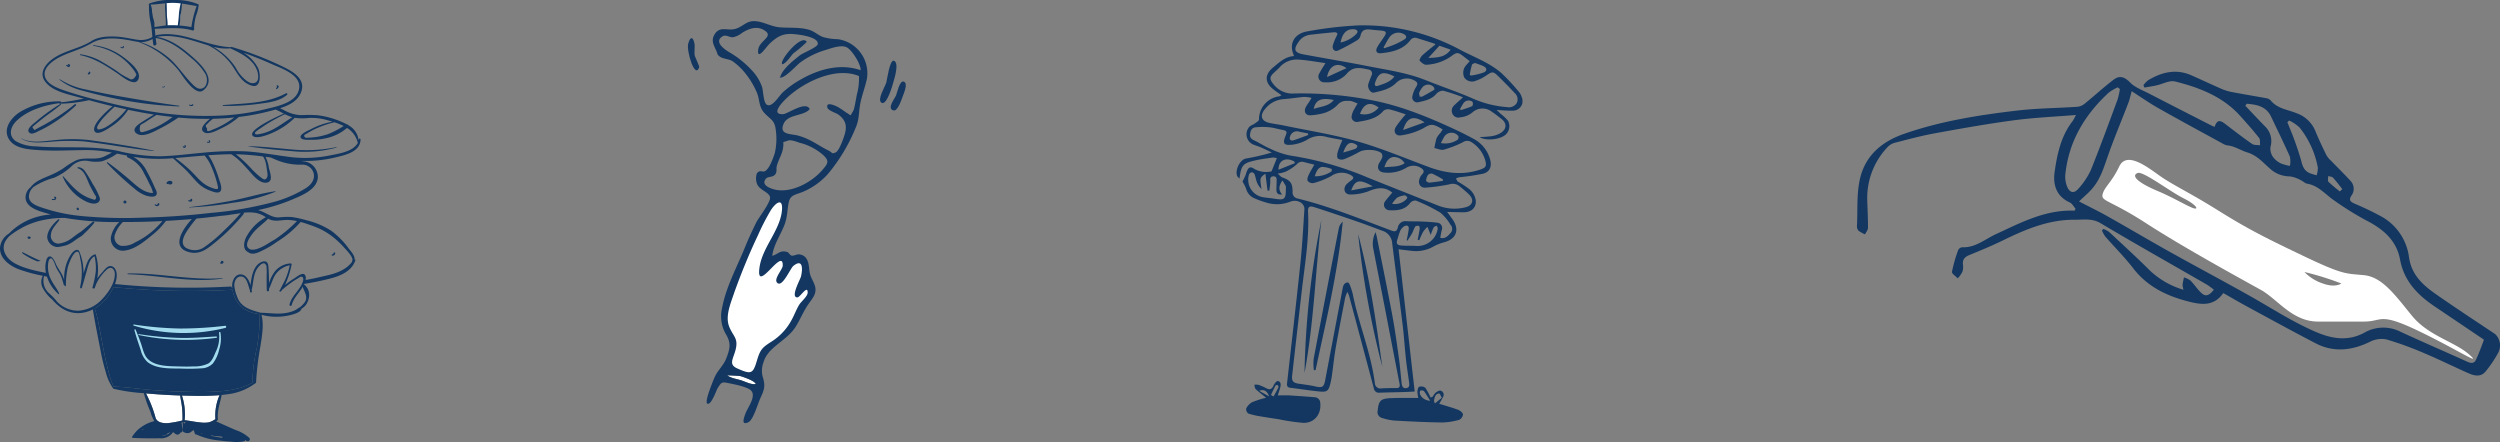 <svg viewBox="0 0 592.369 104.75" height="104.75" width="592.369" xmlns:xlink="http://www.w3.org/1999/xlink" xmlns="http://www.w3.org/2000/svg">
  <rect x="0" y="0" width="592.369" height="104.75" fill="#808080" stroke="none"/>
  <defs>
    <clipPath id="clip-path">
      <path fill="none" transform="translate(0 276.673)" d="M0-171.923H85.437v-104.75H0Z" data-name="Path 225" id="Path_225"></path>
    </clipPath>
    <clipPath id="clip-path-3">
      <path fill="none" transform="translate(0 125.916)" d="M0-31.719H67.741v-94.2H0Z" data-name="Path 268" id="Path_268"></path>
    </clipPath>
    <clipPath id="clip-path-4">
      <path fill="none" transform="translate(0 137.375)" d="M0-42.117H51.627v-95.258H0Z" data-name="Path 277" id="Path_277"></path>
    </clipPath>
    <clipPath id="clip-path-5">
      <path fill="none" d="M0,0H152.369V-71.982H0Z" data-name="Path 281" id="Path_281"></path>
    </clipPath>
  </defs>
  <g transform="translate(-699 -302)" data-name="Group 519" id="Group_519">
    <g transform="translate(-36)" data-name="Group 505" id="Group_505">
      <g transform="translate(735 578.673)" data-name="Group 481" id="Group_481">
        <g clip-path="url(#clip-path)" transform="translate(0 -276.673)" data-name="Group 444" id="Group_444">
          <g transform="translate(34.589 93.22)" data-name="Group 442" id="Group_442">
            <path fill="#fff" d="M0,0,1.527.12Q4.809.383,8.1.49c.111.95.34,1.888.437,2.843a24.757,24.757,0,0,1,.106,3.044.172.172,0,0,0-.027.041A27.2,27.2,0,0,1,5.2,7.042C4.1,7.1,2.616,6.93,2.258,5.727A27.7,27.7,0,0,0,0,0" data-name="Path 223" id="Path_223"></path>
          </g>
          <g transform="translate(43.116 93.643)" data-name="Group 443" id="Group_443">
            <path fill="#fff" transform="translate(20.939 14.99)" d="M-13.011-9.315a5.843,5.843,0,0,1-1.483.738,6.156,6.156,0,0,1-2.019.047c-1.271-.1-2.524-.409-3.791-.527a13.973,13.973,0,0,0-.635-5.851q1.273.04,2.546.058a62.27,62.27,0,0,0,6.363-.14,11.975,11.975,0,0,0-.981,5.675" data-name="Path 224" id="Path_224"></path>
          </g>
        </g>
        <g transform="translate(39.371 -276.396)" data-name="Group 445" id="Group_445">
          <path fill="#fff" transform="translate(0 0.554)" d="M0-.344.29,5.431l2.855.048L3.678-.554Z" data-name="Path 226" id="Path_226"></path>
        </g>
        <g clip-path="url(#clip-path)" transform="translate(0 -276.673)" data-name="Group 480" id="Group_480">
          <g transform="translate(22.444 67.913)" data-name="Group 446" id="Group_446">
            <path fill="#133760" transform="translate(101.365 38.835)" d="M-62.987-24.132a38.151,38.151,0,0,0-1,7.885.448.448,0,0,0,.05.194,22.438,22.438,0,0,1-2.893,1.185,23.862,23.862,0,0,1-3.959.748,60.489,60.489,0,0,1-7.958.222q-4.479-.083-8.948-.43c-3.028-.233-6.068-.728-9.1-.805a.241.241,0,0,0-.119.029c-.182-.566-.451-1.114-.633-1.678-.246-.764-.451-1.537-.648-2.314-.434-1.711-.808-3.436-1.145-5.168-.331-1.7-.639-3.4-.972-5.1a27.2,27.2,0,0,0-1.052-4.294A10.77,10.77,0,0,0-97.8-37.133a14.715,14.715,0,0,0,.965-1.7l-.019.125a178.107,178.107,0,0,0,28.147.61,6.733,6.733,0,0,0,2.392,4.3,7.935,7.935,0,0,0,3.906,1.455c.042.016.086.029.129.044a43.266,43.266,0,0,1-.7,8.165" data-name="Path 227" id="Path_227"></path>
          </g>
          <g transform="translate(30.209 64.79)" data-name="Group 447" id="Group_447">
            <path fill="#133760" transform="translate(59.359 2.92)" d="M-36.885-1.814c-7.465.6-14.9-1.258-22.384-1.1a.093.093,0,0,0,0,.187c7.527.219,14.844,2.1,22.4,1.034.07-.01.054-.131-.017-.125" data-name="Path 228" id="Path_228"></path>
          </g>
          <g transform="translate(78.582 59.809)" data-name="Group 448" id="Group_448">
            <path fill="#133760" transform="translate(0.388 2.012)" d="M-.241-1.25A.631.631,0,0,0,.468-1.8.209.209,0,0,0,.26-2.012.212.212,0,0,0,.052-1.8a.313.313,0,0,1-.293.249.153.153,0,0,0,0,.305" data-name="Path 229" id="Path_229"></path>
          </g>
          <g transform="translate(52.149 61.803)" data-name="Group 449" id="Group_449">
            <path fill="#133760" transform="translate(0.585 0.415)" d="M-.364-.258a.2.2,0,0,0,.021.205l-.1,0C-.61-.068-.637.182-.484.225A.735.735,0,0,0-.046.251.389.389,0,0,0,.23-.079C.243-.385-.219-.56-.364-.258" data-name="Path 230" id="Path_230"></path>
          </g>
          <g transform="translate(6.535 56.021)" data-name="Group 450" id="Group_450">
            <path fill="#133760" transform="translate(1.74 1.21)" d="M-1.081-.752a.254.254,0,0,0-.051-.393.265.265,0,0,0-.317.05A.107.107,0,0,0-1.6-1.2a.294.294,0,0,0-.047.461.406.406,0,0,0,.569-.015M-1.5-.991h0" data-name="Path 231" id="Path_231"></path>
          </g>
          <g transform="translate(14.854 39.614)" data-name="Group 451" id="Group_451">
            <path fill="#133760" transform="translate(18.747 10.413)" d="M-11.649-6.471a26.986,26.986,0,0,0-1.82-2.994,2.008,2.008,0,0,0-1.632-.948.14.14,0,0,0-.037.274C-13.5-9.647-13-7.464-12.313-6.083c.333.672.691,1.333,1.056,1.99.21.377.622.732.355,1.153-.254.4-.345.231-.836.088-3.078-.9-4.834-3.111-6.877-5.405-.048-.054-.157,0-.128.074a11.654,11.654,0,0,0,3.7,4.784c1.019.763,3.392,2.239,4.694,1.33A.979.979,0,0,0-10-3.25a15.68,15.68,0,0,0-1.654-3.22" data-name="Path 232" id="Path_232"></path>
          </g>
          <g transform="translate(12.286 46.571)" data-name="Group 452" id="Group_452">
            <path fill="#133760" transform="translate(1.84 0.002)" d="M-1.144,0c-.176-.016-.214.271-.042.308.08.017.049.131,0,.175-.129.124-.382.093-.542.083C-1.856.556-1.888.776-1.755.8c.292.048.708.092.884-.212A.373.373,0,0,0-1.144,0" data-name="Path 233" id="Path_233"></path>
          </g>
          <g transform="translate(18.14 49.202)" data-name="Group 453" id="Group_453">
            <path fill="#133760" transform="translate(0.241 0.109)" d="M-.15-.068a.185.185,0,0,0-.065.25l.008.011a.079.079,0,0,0,0,.033.28.28,0,0,0,.13.21A.354.354,0,0,0,.182.479.177.177,0,0,0,.307.354.364.364,0,0,0,.227.011.291.291,0,0,0-.15-.068M-.041.35h0l0,0m0,0h0l0,0h0l0,0s0,0-.006,0M0,.165H0c.009,0,0-.009,0,0H0" data-name="Path 234" id="Path_234"></path>
          </g>
          <g transform="translate(29.241 47.513)" data-name="Group 454" id="Group_454">
            <path fill="#133760" transform="translate(0.92 0.004)" d="M-.571,0A.267.267,0,0,0-.827.14.13.13,0,0,0-.841.233.112.112,0,0,0-.9.3c-.116.327.395.511.6.3A.344.344,0,0,0-.316.112.431.431,0,0,0-.571,0M-.606.39H-.618s0,0-.01,0,0,0-.023-.008L-.67.364c.029.007.086.019.056.012s0,0,.012,0h0c.009,0,.016,0,0,0l0,0,0,0h0c-.012,0-.009,0,0,0l0,0H-.606" data-name="Path 235" id="Path_235"></path>
          </g>
          <g transform="translate(36.663 48.139)" data-name="Group 455" id="Group_455">
            <path fill="#133760" transform="translate(1.85 0.397)" d="M-1.149-.247A.275.275,0,0,1-1.638-.1a.115.115,0,0,0-.2.115A.59.59,0,0,0-.749-.136c.044-.262-.357-.374-.4-.111" data-name="Path 236" id="Path_236"></path>
          </g>
          <g transform="translate(44.616 47.096)" data-name="Group 456" id="Group_456">
            <path fill="#133760" transform="translate(2.196 1.49)" d="M-1.365-.926c.169-.168.153-.518-.124-.561a.172.172,0,0,0-.187.076.166.166,0,0,0,.026.2l0,0a.1.1,0,0,1-.02.046c-.086.07-.259.009-.352-.016-.148-.039-.256.187-.108.256.239.111.546.209.761-.005m-.283-.318c.028.027.022.044.014.046s0,0,0,0a.066.066,0,0,1-.013-.044m.014.046s-.007,0-.008-.007l.008.007" data-name="Path 237" id="Path_237"></path>
          </g>
          <g transform="translate(39.452 42.854)" data-name="Group 457" id="Group_457">
            <path fill="#133760" transform="translate(1.682 0.046)" d="M-1.045-.028A.817.817,0,0,0-1.66.418a.2.2,0,0,0,.267.267c.048-.024.1-.046.15-.067a.145.145,0,0,0,.107.127A.692.692,0,0,0-.439.7.386.386,0,0,0-.376.124a.751.751,0,0,0-.669-.153" data-name="Path 238" id="Path_238"></path>
          </g>
          <g transform="translate(44.81 45.311)" data-name="Group 458" id="Group_458">
            <path fill="#133760" transform="translate(53.886 0.002)" d="M-33.485,0c-3.321.475-6.605,1.513-9.9,2.162-3.46.681-6.958,1.21-10.463,1.605-.047.005-.05.078,0,.076a83.8,83.8,0,0,0,10.359-1.11A41.492,41.492,0,0,0-33.432.123c.076-.034.017-.134-.052-.124" data-name="Path 239" id="Path_239"></path>
          </g>
          <g transform="translate(6.716 24.6)" data-name="Group 459" id="Group_459">
            <path fill="#133760" transform="translate(1.094 18.371)" d="M-.68-11.415c.591.347,1.647-.332,2.156-.568a27.977,27.977,0,0,0,3.208-1.759,34.9,34.9,0,0,0,5.48-4.222c.192-.184-.088-.445-.286-.286A47.822,47.822,0,0,1,1.321-12.7c-.182.092-.867.543-1.022.51l-.455-.669q.229-.213.473-.41C1-13.847,1.7-14.4,2.4-14.954c1.4-1.1,2.91-2.08,4.246-3.25.086-.075-.024-.206-.119-.154A44.182,44.182,0,0,0,.574-14.041c-.5.395-2.53,1.877-1.254,2.626" data-name="Path 240" id="Path_240"></path>
          </g>
          <g transform="translate(5.006 32.767)" data-name="Group 460" id="Group_460">
            <path fill="#133760" transform="translate(83.047 7.749)" d="M-51.6-4.815C-56.74-5.855-61.944-6.664-67.139-7.353a36.353,36.353,0,0,0-7.676.021c-2.6.2-5.8.924-8.2-.415a.023.023,0,0,0-.023.04c1.945,1.231,4.2.961,6.4.837a50.429,50.429,0,0,1,8.295-.156c5.595.611,11.121,1.732,16.726,2.295.048,0,.059-.076.011-.085" data-name="Path 241" id="Path_241"></path>
          </g>
          <g transform="translate(43.308 34.361)" data-name="Group 461" id="Group_461">
            <path fill="#133760" transform="translate(1.052 0.634)" d="M-.654-.394c.031.054.044.144-.019.185-.085.055-.19-.039-.209-.119a.087.087,0,0,0-.17.023.373.373,0,0,0,.48.333A.386.386,0,0,0-.34-.215.368.368,0,0,0-.409-.583c-.111-.141-.332.04-.245.189" data-name="Path 242" id="Path_242"></path>
          </g>
          <g transform="translate(49.03 33.215)" data-name="Group 462" id="Group_462">
            <path fill="#133760" transform="translate(1.561 0.05)" d="M-.97-.031c-.123-.076-.244.094-.15.195A.361.361,0,0,1-1.039.3a.439.439,0,0,1-.392.016c-.108-.045-.184.137-.08.19A.658.658,0,0,0-.89.5.205.205,0,0,0-.783.242.4.4,0,0,0-.97-.031" data-name="Path 243" id="Path_243"></path>
          </g>
          <g transform="translate(58.87 34.622)" data-name="Group 463" id="Group_463">
            <path fill="#133760" transform="translate(54.992 0.626)" d="M-34.172-.389a34.845,34.845,0,0,1-10.4.568c-3.464-.3-6.916-.7-10.393-.8-.035,0-.044.056-.008.062C-51.445-.005-47.878.308-44.322.6A28.282,28.282,0,0,0-34.141-.278a.058.058,0,0,0-.031-.111" data-name="Path 244" id="Path_244"></path>
          </g>
          <g transform="translate(18.943 10.7)" data-name="Group 464" id="Group_464">
            <path fill="#133760" transform="translate(0.192 6.243)" d="M-.119-3.88c3.4.734,6.011,2.443,8.857,4.35.954.64,4.281,3.5,4.984,1.153.562-1.873-2.358-4.079-3.591-5.007A14.728,14.728,0,0,0,3.008-6.243c-.09-.011-.112.145-.022.16a15.5,15.5,0,0,1,5.968,2.31,14.023,14.023,0,0,1,2.721,2.344A11.178,11.178,0,0,1,12.649-.21a4.2,4.2,0,0,1,.538.977q-.807,1.626-1.811.843A13.62,13.62,0,0,1,8.536-.126C7.487-.8,6.435-1.479,5.352-2.1A13.7,13.7,0,0,0-.092-4.081c-.115-.01-.14.177-.027.2" data-name="Path 245" id="Path_245"></path>
          </g>
          <g transform="translate(14.106 18.791)" data-name="Group 465" id="Group_465">
            <path fill="#133760" transform="translate(74.745 16.989)" d="M-46.446-10.557c.118.005.11-.164,0-.178-5.032-.671-10.017-1.5-15.012-2.394q-3.546-.637-7.059-1.451a17.156,17.156,0,0,1-6.111-2.4c-.07-.049-.16.065-.092.12a14.476,14.476,0,0,0,5.452,2.573c2.432.684,4.9,1.261,7.368,1.791a94.527,94.527,0,0,0,15.455,1.936" data-name="Path 246" id="Path_246"></path>
          </g>
          <g transform="translate(44.804 24.696)" data-name="Group 466" id="Group_466">
            <path fill="#133760" transform="translate(2.571 0.709)" d="M-1.6-.44c.11-.121-.039-.349-.185-.24a.491.491,0,0,1-.638.056c-.094-.07-.2.081-.123.16A.69.69,0,0,0-1.6-.44" data-name="Path 247" id="Path_247"></path>
          </g>
          <g transform="translate(38.393 20.411)" data-name="Group 467" id="Group_467">
            <path fill="#133760" transform="translate(0.079 0.629)" d="M-.049-.391A.528.528,0,0,0,.58-.475C.664-.555.528-.687.454-.6A.377.377,0,0,1,.01-.493c-.068-.03-.128.064-.06.1" data-name="Path 248" id="Path_248"></path>
          </g>
          <g transform="translate(28.542 10.889)" data-name="Group 468" id="Group_468">
            <path fill="#133760" transform="translate(0.12 1.041)" d="M-.075-.647c.192.121.443.238.647.075a.323.323,0,0,0,.133-.24A.217.217,0,0,0,.56-1.038a.1.1,0,0,0-.129.1c0,.072.023.14-.051.192-.1.07-.267-.016-.36-.059a.093.093,0,0,0-.094.161" data-name="Path 249" id="Path_249"></path>
          </g>
          <g transform="translate(15.619 15.18)" data-name="Group 469" id="Group_469">
            <path fill="#133760" transform="translate(0.188 0.933)" d="M-.117-.579c.085.009.122.082.172.142A.673.673,0,0,0,.205-.3a.374.374,0,0,0,.426.011A.361.361,0,0,0,.76-.736.311.311,0,0,0,.315-.885a.137.137,0,0,0,0,.234c.023.011.177.074.1.105C.366-.527.281-.611.247-.63A.576.576,0,0,0-.136-.721c-.086.017-.055.133.019.142" data-name="Path 250" id="Path_250"></path>
          </g>
          <g transform="translate(20.811 16.97)" data-name="Group 470" id="Group_470">
            <path fill="#133760" transform="translate(0.456 0.812)" d="M-.284-.5l0,.006L-.3-.481-.38-.437a.16.16,0,0,0,.08.3A.441.441,0,0,0,.045-.307a.34.34,0,0,0,0-.459.167.167,0,0,0-.276.073c-.005.017-.005.019,0,.006S-.23-.7-.251-.65a.314.314,0,0,0-.008.074s0,.011-.005.019,0,.011,0-.007l-.017.04c0,.012-.006.016-.007.019" data-name="Path 251" id="Path_251"></path>
          </g>
          <g transform="translate(52.754 22.083)" data-name="Group 471" id="Group_471">
            <path fill="#133760" transform="translate(0.248 7.955)" d="M-.154-4.943a54.834,54.834,0,0,0,8.945-.552c2.124-.278,4.564-.626,6.233-2.087.194-.17-.054-.462-.267-.346C10.2-5.466,4.9-5.579-.154-5.138a.1.1,0,0,0,0,.195" data-name="Path 252" id="Path_252"></path>
          </g>
          <g transform="translate(65.405 20.189)" data-name="Group 472" id="Group_472">
            <path fill="#133760" transform="translate(0.658 2.366)" d="M-.409-1.47l.347-.407a.174.174,0,0,0,.027-.206,1.763,1.763,0,0,0-.2-.237c-.132-.127-.362.037-.26.2a1.422,1.422,0,0,0,.1.133l-.239.343c-.093.133.12.3.226.175" data-name="Path 253" id="Path_253"></path>
          </g>
          <g transform="translate(5.238 59.773)" data-name="Group 473" id="Group_473">
            <path fill="#133760" transform="translate(0.153 0.624)" d="M-.1-.388a15.424,15.424,0,0,0,3.63,1.945l.737-.143C3.094.951,1.164-.03.033-.608A.127.127,0,0,0-.1-.388" data-name="Path 254" id="Path_254"></path>
          </g>
          <g transform="translate(11.192 51.942)" data-name="Group 474" id="Group_474">
            <path fill="#133760" transform="translate(28.476 1.622)" d="M-17.695-1.008c-.926.773-1.859,1.6-2.83,2.365-.723.425-1.409.985-2.057,1.459a6.487,6.487,0,0,1-3.244,1.348,1.832,1.832,0,0,1-1.759-2.24c.121-1.319,1.261-2.293,1.966-3.318.107-.155-.119-.3-.246-.19C-27-.619-28.51,1.087-28.475,2.684a2.536,2.536,0,0,0,2.293,2.273,3.668,3.668,0,0,0,1.256-.184,5.221,5.221,0,0,0,2.1-.766c.674-.389,1.266-.9,1.93-1.3.121-.074.237-.147.351-.22l.006.017.1-.086a3.075,3.075,0,0,0,.677-.6A22.031,22.031,0,0,0-17.383-.7a.22.22,0,0,0-.312-.312" data-name="Path 255" id="Path_255"></path>
          </g>
          <g transform="translate(0 8.089)" data-name="Group 475" id="Group_475">
            <path fill="#133760" transform="translate(210.009 77.133)" d="M-130.5-47.93c2.28-.55,5.876-1.295,5.926-4.261,0-.218-.359-.28-.391-.053a2.843,2.843,0,0,1-.073.346,4.544,4.544,0,0,0-2.426-3.645.3.3,0,0,0-.326-.192c-.06-.033-.12-.068-.181-.1a21.006,21.006,0,0,0-6.774-2.082,30.458,30.458,0,0,0-3.814-.022,8.836,8.836,0,0,1-4.039-1.117c-.353-.177-.7-.352-1.057-.523,2.028-.647,4.048-1.611,4.906-3.593,1.408-3.253-1.79-5.084-4.256-6.268a77.848,77.848,0,0,0-12.109-4.66.179.179,0,0,0-.162.025.148.148,0,0,0-.116.036c-5.969-.275-11.507-4.08-17.576-2.85a.171.171,0,0,0-.14.128,9.984,9.984,0,0,0-1.116.477,5.417,5.417,0,0,1-3.245.476c-1.486-.213-2.945-.571-4.445-.7-2.2-.184-4.969-.12-6.814,1.272a.206.206,0,0,0-.094.027c-2.631,1.5-5.737,2-8.291,3.651-1.826,1.177-3.777,3.363-2.283,5.539,1.671,2.433,5.475,3.113,8.11,3.865q.568.162,1.137.321c-1.794.3-3.574.7-5.391.844a.173.173,0,0,0-.181-.211,17.745,17.745,0,0,0-9.578,2.533c-1.974,1.267-3.994,3.787-2.709,6.22,1.273,2.411,4.6,2.613,6.981,2.782,3.887.276,7.781.017,11.671,0a32.225,32.225,0,0,1,5.885.607c-.639.3-1.245.641-1.907.942-2.116.963-4.542-.043-6.695.94a18.433,18.433,0,0,0-2.849,1.783,17.763,17.763,0,0,1-3.026,1.629c-1.7.763-3.648,1.371-4.811,2.9a3.154,3.154,0,0,0-1.19,2.658c.249,2.334,3.543,3.082,5.355,3.635.218.066.437.126.656.188a14.8,14.8,0,0,0-3.091.494,15,15,0,0,0-6.872,4.015,4.415,4.415,0,0,0-2.105,3.359c-.093,2.575,2.321,4.274,4.456,5.1a36.643,36.643,0,0,0,5.7,1.535,3.037,3.037,0,0,0,.088,3.094,8.693,8.693,0,0,0,2.1,2.512c1.832,2.183,4.243,3.61,7.189,3.169a8.1,8.1,0,0,0,2.466-.8c.526,3.219,1.18,6.443,1.806,9.643a44.76,44.76,0,0,0,1.232,5.12,11.636,11.636,0,0,0,1.742,3.918.239.239,0,0,0,.16.128,42.76,42.76,0,0,0,7.14,1.038,29.941,29.941,0,0,0,1.573,4.419,7.6,7.6,0,0,0,.926,2.2,8.76,8.76,0,0,0-2.9,1.275,10.292,10.292,0,0,0-1.1.846,11.019,11.019,0,0,0-1.238,1.513.207.207,0,0,0,.144.348c2.136.093,4.289.137,6.427.08a3.416,3.416,0,0,0,3.107-1.467c.488.38.9.915,1.538.382a1.059,1.059,0,0,0,.277-.358.214.214,0,0,0,.339-.172,10.958,10.958,0,0,0-.126-1.893.129.129,0,0,0-.168-.118,5.487,5.487,0,0,0,.52-.226.285.285,0,0,0,.155-.007c.152.073.308.139.467.2h0a.462.462,0,0,0-.386.206c-.021-.084-.041-.168-.066-.252-.046-.157-.31-.135-.3.04a6.478,6.478,0,0,1,.012,1.014,3.556,3.556,0,0,0-.072.773c.062.387.511.535.845.622a1.326,1.326,0,0,0,1.191-.246c.12-.083.247-.164.365-.25a.666.666,0,0,0,.27-.232l.056.191c.147.254.129.553.31.8a.249.249,0,0,0,.283.1,16.921,16.921,0,0,0,5.562,1.436q1.349.185,2.711.259a8.886,8.886,0,0,0,3.071-.1.3.3,0,0,0,.2-.278l.042.006a.1.1,0,0,0,.034-.007.23.23,0,0,0,.042.05.7.7,0,0,0,.43.218.466.466,0,0,0,.449-.772A8.875,8.875,0,0,0-154.1,16.7c-1.564-.66-3.1-1.376-4.655-2.055a3.174,3.174,0,0,0,.243-.292.235.235,0,0,0,.14-.259c-.214-2.016.528-3.8.885-5.724.429-.045.857-.1,1.283-.161a13.516,13.516,0,0,0,6.581-2.537.4.4,0,0,0,.3-.4A66.061,66.061,0,0,1-148.3-3.206c.363-2.353.869-5.067.24-7.426a13.752,13.752,0,0,0,6.83.071c.691-.17,2.426-.6,2.645-1.448a.312.312,0,0,0,.008-.07,3.341,3.341,0,0,0,1.187-1.1c1.615-2.8-.3-4.458-.5-4.594a.525.525,0,0,0-.112-.061c.019-.04.037-.081.055-.122a62.948,62.948,0,0,0,6.179-1.27c2.436-.621,5.051-1.722,5.95-4.268a.224.224,0,0,0-.184-.295c.09-.867-.826-1.821-1.314-2.456a19.369,19.369,0,0,0-4.15-4.256,18.784,18.784,0,0,0-5.993-2.547,25,25,0,0,0-3.37-.749,17.259,17.259,0,0,0-3.061.087c-1.857.1-3.227-1.295-4.985-1.74a42.964,42.964,0,0,0,8-2.453c2.282-.977,5.865-2.3,6.174-5.177a3.731,3.731,0,0,0-3.511-3.925c-.133-.033-.267-.062-.4-.093a30.328,30.328,0,0,0,8.113-.829m1.93-7.434a23.654,23.654,0,0,1-3.576,1.867,15.882,15.882,0,0,1-4.739.889c-.386.009-.8.149-.993-.255-.2-.437.253-.511.6-.731a19.128,19.128,0,0,1,1.934-1.066,24.561,24.561,0,0,1,4.563-1.594,15.177,15.177,0,0,1,2.209.889m-13.928-2.8a10.264,10.264,0,0,0,1.756.717c-2.559,1.573-4.705,3.471-7.8,3.991-.338.057-1.152.284-1.037-.382a7.179,7.179,0,0,1,1.264-.958q.862-.619,1.766-1.176a44.47,44.47,0,0,1,4.05-2.192m-12.895-15.6s.008.007.013.01c2.441,1.169,5.32,2.5,6.3,5.264.377,1.06.661,3.373-1.564,2.906a3.934,3.934,0,0,1-1.087-.619,9.093,9.093,0,0,1-2.411-2.981,15.112,15.112,0,0,0-5.4-4.97,11.807,11.807,0,0,0,4.142.39m-20.269-1.547a7.835,7.835,0,0,0,2.338-.95c3.443.512,6.149,2.627,8.712,4.853a14.346,14.346,0,0,1,3.3,3.738c.607,1.106.5,3.228-1.065,3.46-.887.132-1.663-.7-2.261-1.307-1.992-2.032-3.408-4.419-5.659-6.231a20.424,20.424,0,0,0-6.389-3.5,4.638,4.638,0,0,0,1.028-.065M-195.085-63.89c-1.523-.56-3.882-1.474-4.3-3.29-.442-1.917,1.716-3.517,3.155-4.315,2.37-1.315,5.065-1.872,7.415-3.235a.166.166,0,0,0,.122-.026c2.653-1.783,6.171-1.471,9.17-.95.742.129,1.52.327,2.3.417a22.084,22.084,0,0,1,9.456,6.66c.958,1.183,4.011,6.438,6,4.765,2.911-2.449-.2-5.7-2.234-7.527-2.6-2.325-5.419-4.575-8.937-5.092l.009-.005a.213.213,0,0,0,.076,0c3.319-.619,6.63.289,9.789,1.269.8.248,1.605.516,2.42.758a15.188,15.188,0,0,1,4.99,3.9c1.7,2.048,2.466,4.766,5.279,5.633,2.336.72,2.105-2.918,1.539-4.13a9.006,9.006,0,0,0-3.552-3.693c2.239.8,4.455,1.673,6.619,2.649,2.255,1.017,7.029,2.526,6.663,5.694-.4,3.464-5.116,4.336-7.849,5.018a56.037,56.037,0,0,1-9.769,1.508,80.3,80.3,0,0,1-19.506-1.275c-3.269-.583-6.509-1.316-9.725-2.136a93.021,93.021,0,0,1-9.126-2.6m34.192,8.044a6.6,6.6,0,0,1,1.376-1.231q1.394-.032,2.788-.122c.745-.049,1.489-.115,2.232-.191a20.814,20.814,0,0,1-5.295,2.954,2.264,2.264,0,0,1-.756.257q-.479.215-.41-.65-.6-.645.065-1.017m-8.225-1.658a21.271,21.271,0,0,1-6.294,3.372l-.431.109q-1.4.574-.945-1.452c.16-.279.779-.528,1.037-.7q1.147-.759,2.309-1.5c.169-.107.34-.213.51-.319q1.9.283,3.814.485m-10.969-1.8a16.79,16.79,0,0,1-2.366,2.442c-.953.771-2.582,2.1-3.846,2.267-.342.044-.63.2-.7-.364-.039-.3.35-.845.515-1.107a13.013,13.013,0,0,1,1.552-1.845c.656-.7,1.347-1.375,2.058-2.025q1.392.331,2.79.632M-191.5-11.6a6.913,6.913,0,0,1-5-2.162,14.7,14.7,0,0,0-1.968-2.049,3.994,3.994,0,0,1-1.1-4l.686.137a9.189,9.189,0,0,0,2.713,4.121c.073.058.224.008.18-.1-.436-1.106-1.27-2.035-1.81-3.1a6.593,6.593,0,0,1-.727-4.479c.063-.267.239-.8.628-.775.321.025.709.924.812,1.172.166.4.29.808.487,1.193.292.571.689,1.081.963,1.663a14.716,14.716,0,0,1,.712,2.193.181.181,0,0,0,.213.134c.006.049.011.1.018.148.023.174.289.122.3-.04a19.9,19.9,0,0,1,.492-4.5c.166-.6,1.418-4.157,2.458-3.432.274.191.412,1.377.481,1.7a14.912,14.912,0,0,1,.319,2.4,14.869,14.869,0,0,1-.392,4.153.207.207,0,0,0,.095.232c.023.147.258.151.308,0,.437-1.311.764-2.668,1.16-3.993.376-1.258.642-2.843,1.867-3.527a12.77,12.77,0,0,1,.289,3.643,24.766,24.766,0,0,1-.79,3.794.146.146,0,0,0,.212.162.218.218,0,0,0,.351-.1,8.26,8.26,0,0,1,1.577-2.939,8.643,8.643,0,0,1,1.062-1.2l.217-.232c.77-.571,1.293-.44,1.62.132.253.23.274.953.264,1.232-.083,2.058-1.682,4.317-3.068,5.747A8.277,8.277,0,0,1-191.5-11.6M-175.419,8l1.527.12q3.283.263,6.575.369c.111.951.34,1.888.437,2.843a24.764,24.764,0,0,1,.106,3.044.159.159,0,0,0-.027.041,27.212,27.212,0,0,1-3.418.626c-1.1.053-2.584-.112-2.943-1.316A27.719,27.719,0,0,0-175.419,8m3.6,7.442-.015-.014.033.008-.017.005m-4.244,1.035a.522.522,0,0,0,0,.135l-.147.059-.2.054q.177-.129.347-.248m4.378,1.571.261-.07.4-.1c.094-.022.187-.045.281-.064a.542.542,0,0,0,.424-.342c.238-.1.474-.207.709-.315a2.85,2.85,0,0,1-2.078.887m4.473-2.923a.753.753,0,0,0-.055-.055c.044-.015.086-.033.13-.049a.132.132,0,0,0-.075.1m4.89,2.322a.764.764,0,0,0,.245.143l0,.005c-.121-.023-.242-.045-.363-.067.039-.027.077-.054.115-.081m3.315-2.534a.573.573,0,0,0-.1.056c.028-.022.054-.046.081-.068l.017.012m-.115.068a.667.667,0,0,0-.153.153l-.053-.01q.105-.068.206-.143m1.042,3.426c-.7-.1-1.4-.246-2.1-.4.194,0,.388-.012.582-.032a.646.646,0,0,0,.367.134c.627.036,1.251.087,1.874.15a.652.652,0,0,0,.078.251q-.4-.045-.8-.1m-.887-4.309a5.855,5.855,0,0,1-1.483.738,6.166,6.166,0,0,1-2.019.047c-1.271-.1-2.524-.41-3.791-.527a13.978,13.978,0,0,0-.635-5.851q1.273.039,2.546.058a62.379,62.379,0,0,0,6.363-.141,11.977,11.977,0,0,0-.981,5.676m9.778-16.7a38.13,38.13,0,0,0-1,7.885.451.451,0,0,0,.05.194,22.549,22.549,0,0,1-2.893,1.185,23.9,23.9,0,0,1-3.958.748,60.5,60.5,0,0,1-7.959.222q-4.479-.083-8.948-.43c-3.028-.233-6.068-.728-9.1-.805a.247.247,0,0,0-.12.029c-.181-.566-.451-1.114-.633-1.678-.246-.763-.451-1.537-.649-2.314-.434-1.711-.808-3.436-1.145-5.168-.331-1.7-.639-3.4-.972-5.1a27.156,27.156,0,0,0-1.051-4.293A10.77,10.77,0,0,0-184-15.607a14.8,14.8,0,0,0,.965-1.7l-.019.124a178.062,178.062,0,0,0,28.147.61,6.735,6.735,0,0,0,2.392,4.3,7.936,7.936,0,0,0,3.907,1.455c.042.016.086.029.129.045a43.264,43.264,0,0,1-.7,8.165m11.306-10.907A5.785,5.785,0,0,1-138.97-12.4l-.009,0a3.785,3.785,0,0,0-.737.473l-.028.017-.006.005-.034.022a6.926,6.926,0,0,1-1.723.663c-2.286.593-4.472.143-6.757.1-2.411-.7-4.758-1.255-5.624-4a9.029,9.029,0,0,1-.6-2.435c-.022-.919.446-2.2,1.6-2.153,1.436.061,1.665,2.217,2.131,3.385-.008.093-.015.184-.022.271-.011.119.128.144.2.081.1.076.282.021.266-.122s-.037-.291-.065-.452c.518-1.92.306-4.119,1.807-5.644.138-.14.439-.479.626-.5.4-.25.8-.25,1.092.55q0,.19.005.379a9.969,9.969,0,0,1,.012,1.708c.006,1.2,0,2.4.036,3.606a.269.269,0,0,0,.537,0c0-.124,0-.25,0-.374.564-1.05.817-2.254,1.469-3.264a5.367,5.367,0,0,1,3.446-2.282,18.042,18.042,0,0,1-.89,2.968c-.4.989-.975,1.882-1.4,2.848-.049.056-.1.11-.149.167a.132.132,0,0,0,.128.22.165.165,0,0,0,.224-.014c.1-.124.2-.254.292-.387a29.593,29.593,0,0,1,2.449-1.907c.425-.282.859-.55,1.3-.8.16-.09.555-.416.75-.4.661.048.53.77.4,1.168-.655,2.032-2.657,3.321-3.159,5.428a.263.263,0,0,0,.508.14c.434-1.6,1.556-2.646,2.412-4.008.06-.095.132-.217.209-.354.145.867,1.475,2.437.4,3.791m-8.595-19.9c1.488.837,2.887.3,4.546.3a10.968,10.968,0,0,1,2.275.271,32.423,32.423,0,0,1-5.3,4.4c-.859.446-1.654,1.034-2.511,1.483a11.128,11.128,0,0,1-1.811.773,3.506,3.506,0,0,1-1.282.09,1.541,1.541,0,0,1-.505-.255c-1.078-.817.215-2.615.771-3.373,1.085-1.481,2.585-2.4,3.813-3.69m-.549-.343a11.445,11.445,0,0,0-4.44,4.342c-.745,1.191-1.238,3.293.315,3.963.858.713,2.224.125,3.111-.319a21.92,21.92,0,0,0,3.675-2.177,24.2,24.2,0,0,0,5.505-4.6.419.419,0,0,0,.059-.089c1.187.316,2.361.741,3.406,1.127a16.382,16.382,0,0,1,5.318,3.323,21,21,0,0,1,1.756,1.775c.446.512,2.213,2.28,1.75,3.019a.165.165,0,0,0,0,.17c-1.378,1.913-3.754,2.756-5.994,3.268-1.411.323-3.6.847-5.056,1.063a1.373,1.373,0,0,0-.174-1.247c-.576-.633-1.944.53-2.413.819a18.578,18.578,0,0,0-2.275,1.628,21.05,21.05,0,0,0,1.566-4.873.2.2,0,0,0-.186-.244,5.115,5.115,0,0,0-3.765,1.876,8.93,8.93,0,0,0-1.405,2.835c-.009-1.354-.038-2.72-.152-4.049-.073-.859-.531-1.386-1.447-1.072-2.033.7-2.554,3.388-2.775,5.56-.341-1.109-.947-2.247-1.92-2.489-1.711-.426-2.568,1.518-2.434,2.9.011.108.023.216.038.324l-.266-.418q-2.378.128-4.759.2a174.4,174.4,0,0,1-22.783-.788,6.332,6.332,0,0,0,.4-1.549c.1-.9-.075-2.211-1.039-2.622-1.022-.436-1.81.771-2.392,1.417a14.363,14.363,0,0,0-1.163,1.446,11.983,11.983,0,0,0-.334-5.59.189.189,0,0,0-.23-.131c-1.254.444-1.737,1.57-2.124,2.755-.192.587-.386,1.184-.566,1.787a13.662,13.662,0,0,0-.139-2.064,12.517,12.517,0,0,0-.756-2.9c-.116-.286-.208-.59-.565-.63-1.084-.12-2.08,1.974-2.389,2.73a10.781,10.781,0,0,0-.737,4.405,7.6,7.6,0,0,0-.586-1.437c-.443-.809-1-1.51-1.368-2.363-.239-.549-.933-2.247-1.81-1.68-.457.295-.6,1.313-.658,1.777a6.115,6.115,0,0,0,.1,2.01c-2.582-.5-5.957-1.235-7.978-2.642-1.56-1.086-2.642-2.99-1.655-4.814a5.241,5.241,0,0,1,1.031-1.32,20.583,20.583,0,0,1,2.079-1.433q.291-.158.585-.308a.138.138,0,0,0,.063-.066,18.14,18.14,0,0,1,5.1-1.909,23.346,23.346,0,0,1,5.219-.529h.078a70.642,70.642,0,0,0,12.847.975,6.755,6.755,0,0,0-1.99,3.648,2.862,2.862,0,0,0,3.46,3.081c2.364-.333,4.7-2.3,6.483-3.769a16.8,16.8,0,0,0,3.1-3.233q3.076-.169,6.146-.439c-2.527,2.743-4.962,6.968-.357,7.908,2.556.522,4.261-1.062,6.133-2.58a45.192,45.192,0,0,0,6.456-6.471.327.327,0,0,0,.048-.349l.114-.019a10.859,10.859,0,0,1,2.69.043,6.076,6.076,0,0,1,2.453,1.039M-180.9-32.614l1.1,0q4.129-.018,8.255-.228a18.791,18.791,0,0,1-6.409,5.034,5.254,5.254,0,0,1-3.4.823,2.06,2.06,0,0,1-1.4-2.719,7.758,7.758,0,0,1,1.86-2.908m17.441-.82c1.294-.124,2.587-.258,3.877-.41q1.019-.12,2.044-.245a23.692,23.692,0,0,0,2.431-.312q1.065-.144,2.129-.309a53.124,53.124,0,0,1-4.019,4.168,32.29,32.29,0,0,1-4.881,4.054,4,4,0,0,1-3.477.263c-2.069-.717-1.358-2.618-.536-3.967a25.924,25.924,0,0,1,2.431-3.242m25.341-12.773a2.763,2.763,0,0,1,2.285,1.636c.68,1.7-.387,3.1-1.785,3.979a29.058,29.058,0,0,1-7.02,3.09A86.7,86.7,0,0,1-160.1-34.768q-8.005.918-16.071,1.117a108.724,108.724,0,0,1-15-.428,41.2,41.2,0,0,1-8.529-1.827c-1.324-.449-3.379-1.017-3.463-2.7A3.063,3.063,0,0,1-201.952-41a17,17,0,0,1,4.7-2.086,14.056,14.056,0,0,0,4.366-2.907,4.5,4.5,0,0,1,3.711-1.094,9.377,9.377,0,0,0,3.362.081,14.523,14.523,0,0,0,3.55-1.813c.791.154,1.583.315,2.38.469a.315.315,0,0,0,.176.453,7.4,7.4,0,0,1,3.828,3.739c.466.84.9,1.7,1.3,2.573a6.431,6.431,0,0,1,.7,1.614l.168.434a2.373,2.373,0,0,1-1.07-.087c-1.911-.482-3.409-2.081-4.868-3.308-1.575-1.325-3.169-2.632-4.849-3.822-.122-.086-.251.1-.154.2a71.746,71.746,0,0,0,6.572,6.081,8.249,8.249,0,0,0,2.667,1.6c.6.185,1.92.494,2.395-.083.45-.546-.168-1.463-.387-1.976a39.658,39.658,0,0,0-1.779-3.636,8.056,8.056,0,0,0-3.269-3.518q.368.065.738.126a37.532,37.532,0,0,0,8.691.226c.888.808,1.793,1.6,2.67,2.418,1.146,1.073,2.091,2.308,3.191,3.419a7.971,7.971,0,0,0,2.929,1.842c.582.216,1.952.823,2.47.128s-.19-2.326-.4-3.018a26.744,26.744,0,0,0-1.555-3.962,8.858,8.858,0,0,0-.944-1.525c1.812-.132,3.627-.224,5.444-.242a13.636,13.636,0,0,1,1.74,1.313c.787.725,1.5,1.526,2.221,2.314,1,1.095,2.626,3.312,4.345,3.116,1.844-.211.842-2.432.605-3.574a8.256,8.256,0,0,0-.8-2.57q.635.085,1.271.175c.3.141.6.277.909.4a14.6,14.6,0,0,0,6.809,1.283m-30.35-1.561q.95-.072,1.9-.156c1.677-.148,3.354-.3,5.034-.434a9.5,9.5,0,0,1,1.6,2.6A22.948,22.948,0,0,1-158.7-42.3c.081.317.474,1.618.32,1.76-.331.306-1.3-.137-1.649-.264-2.149-.79-3.274-2.508-4.859-4.024a32.793,32.793,0,0,0-3.582-2.94m14.343-.9a56.6,56.6,0,0,1,6.421.523c.773.965.815,2.54,1.043,3.8.1.525.121,1.4-.573,1.632-.295.1-.98-.482-1.217-.667a20.7,20.7,0,0,1-1.737-1.588,29.9,29.9,0,0,0-3.937-3.7m12.044.536c-3.392-.437-6.749-1.1-10.174-1.243a73.933,73.933,0,0,0-9.982.369c-3.289.3-6.578.735-9.882.816a42.379,42.379,0,0,1-9.947-1.281c-6.448-1.368-12.962-.526-19.467-1.077a9.622,9.622,0,0,1-4.732-1.229c-1.89-1.33-1.232-3.446.2-4.826,2.589-2.493,6.591-3.705,10.091-4.168a.144.144,0,0,0,.146.125,33.937,33.937,0,0,0,6.895-.838l.009,0q2.787.766,5.6,1.447a19.643,19.643,0,0,0-3.348,3.275c-.444.563-1.606,2.194-.716,2.866s3.215-.991,3.949-1.478a13,13,0,0,0,3.794-3.829q3.04.645,6.116,1.126c-.822.495-1.64,1-2.45,1.511-.787.5-3.241,1.9-1.616,3.01,1.461.995,4.036-.466,5.337-1.135a35.74,35.74,0,0,0,4.5-2.675,74.254,74.254,0,0,0,7.5.3c-1.522,1.233-2.535,2.521-1.344,3.213,1.123.652,3.371-.642,4.377-1.133a17.463,17.463,0,0,0,3.81-2.524,54.154,54.154,0,0,0,7.613-1.455c.359-.1.733-.2,1.114-.3.658.29,1.293.641,1.936.972-1.75.719-8.8,4.024-7.328,5.3.9.78,3.558-.305,4.419-.669a17.781,17.781,0,0,0,5.392-3.55.2.2,0,0,0,.056-.1,12.933,12.933,0,0,0,3.309.045,13.119,13.119,0,0,1,4.514.538c.383.109.772.222,1.161.342a17.64,17.64,0,0,0-5.107,1.77c-.51.269-3.219,1.368-2.267,2.2.5.435,1.77.3,2.37.316a13.239,13.239,0,0,0,3.069-.288,11.24,11.24,0,0,0,5.377-2.518,5.513,5.513,0,0,1,2.511,3.373.106.106,0,0,0,.086.085c-1.036,2.227-4.887,2.684-6.956,3.116a29.476,29.476,0,0,1-9.927.207" data-name="Path 256" id="Path_256"></path>
          </g>
          <g transform="translate(31.579 76.891)" data-name="Group 476" id="Group_476">
            <path fill="#a2dcee" transform="translate(57.499 0.794)" d="M-35.729-.493a89.583,89.583,0,0,1-10.648.65,80.638,80.638,0,0,1-10.95-.948.137.137,0,0,0-.073.264A40.932,40.932,0,0,0-35.661.008c.27-.071.225-.533-.068-.5" data-name="Path 257" id="Path_257"></path>
          </g>
          <g transform="translate(32.78 79.173)" data-name="Group 477" id="Group_477">
            <path fill="#a2dcee" transform="translate(48.87 2.307)" d="M-30.368-1.434c.185-.028.142-.339-.044-.327-3.008.194-5.982.425-9,.335a75.041,75.041,0,0,1-9.321-.88c-.134-.021-.195.18-.057.207a54.405,54.405,0,0,0,18.425.665" data-name="Path 258" id="Path_258"></path>
          </g>
          <g transform="translate(31.843 78.029)" data-name="Group 478" id="Group_478">
            <path fill="#a2dcee" transform="translate(52.975 2.284)" d="M-32.919-1.419a7.825,7.825,0,0,1-.762,4.429c-.429.964-.844,2.227-1.785,2.808a7.517,7.517,0,0,1-3.483.689c-1.254.068-2.509.036-3.764,0-2.3-.06-5.47-.041-7.177-1.868-.853-.913-1.131-2.465-1.538-3.617-.386-1.092-.8-2.166-1.259-3.229-.071-.165-.329-.046-.285.12.425,1.59.958,3.138,1.492,4.694a5.585,5.585,0,0,0,1.626,2.874c2.144,1.694,5.514,1.491,8.081,1.543a42.336,42.336,0,0,0,4.624-.056,3.919,3.919,0,0,0,2.773-1.159,8.6,8.6,0,0,0,1.486-3.267,8.677,8.677,0,0,0,.311-4.058c-.042-.226-.376-.127-.342.094" data-name="Path 259" id="Path_259"></path>
          </g>
          <g transform="translate(35.258 0)" data-name="Group 479" id="Group_479">
            <path fill="#133760" transform="translate(30.936 2.667)" d="M-19.223-1.658a13.6,13.6,0,0,0-5.5-1,15.151,15.151,0,0,0-6.01.791.168.168,0,0,0-.1.124.18.18,0,0,0-.1.22c.016.056.027.111.041.167,0,0,0,0,0,0a16.533,16.533,0,0,0,.413,4.132c.326,1.659.331,3.385.6,5.059.08.492.834.285.75-.207-.195-1.146-.261-2.317-.4-3.475,2.906-.08,6.1-.463,8.9.388.351.106.55-.31.419-.555A12.231,12.231,0,0,1-19.7.92a8.421,8.421,0,0,0,.562-2.275.2.2,0,0,0-.09-.3M-29.567,3.748q-.029-.215-.062-.429a2.391,2.391,0,0,0,.023-.5,7.046,7.046,0,0,0-.345-1.334c-.069-.465-.133-.932-.226-1.391a3.728,3.728,0,0,0-.339-1.67c1.16-.026,2.313-.194,3.471-.306A10.417,10.417,0,0,0-27.037.08c.05,1.079.149,2.179.139,3.262m.392-.02c.062-.934-.151-1.874-.162-2.813-.009-.807-.017-1.618-.058-2.422.493-.043.986-.073,1.483-.074a14.621,14.621,0,0,1,1.857.129A19.19,19.19,0,0,0-23.791.474a28.517,28.517,0,0,1-.291,2.874,22.231,22.231,0,0,0-2.424-.026m5.659.429c-.887-.163-1.826-.292-2.781-.37.108-.835.144-1.682.233-2.519a21.4,21.4,0,0,0,.334-2.68c1.158.164,2.294.411,3.468.58a24.106,24.106,0,0,0-1.254,4.989" data-name="Path 260" id="Path_260"></path>
          </g>
        </g>
      </g>
      <g transform="translate(1028 433.916)" data-name="Group 489" id="Group_489">
        <g clip-path="url(#clip-path-3)" transform="translate(0 -125.916)" data-name="Group 488" id="Group_488">
          <g transform="translate(0 0)" data-name="Group 482" id="Group_482">
            <path fill="#133760" transform="translate(14.221 22.136)" d="M-3.582-5.576c-.73-.524-1.336-.932-1.911-1.379-2.1-1.63-2.1-3.538-.056-5.21,1.459-1.191,2.826-2.526,4.842-2.679.024-.088.074-.168.053-.215C-1.862-17.685-.608-20.17,2.53-20.7a91.235,91.235,0,0,1,12.058-1.416,48.294,48.294,0,0,1,24.273,5.833c3.294,1.728,6.859,3.005,9.7,5.484a50.118,50.118,0,0,1,4.2,4.524A3.379,3.379,0,0,1,53.323-5.2a2.28,2.28,0,0,1-2.112,3.279c-1.172.048-2.35-.084-3.8-.147.41.384.715.672,1.023.958A12.1,12.1,0,0,1,50.1.467a2.764,2.764,0,0,1-.358,3.094c-1.157,1.349-4.82,1.81-6.386.777a26.471,26.471,0,0,0,2.954-.227,5.669,5.669,0,0,0,2.146-.8c1.394-.955,1.372-2.3.055-3.3-.732-.558-1.45-1.143-2.221-1.644a3.572,3.572,0,0,0-4.693.189A5.256,5.256,0,0,1,38.782-.338a1.525,1.525,0,0,1-1.794-.741A1.7,1.7,0,0,1,37.374-3.2c.567-.559,1.176-1.076,2.06-1.878a45.358,45.358,0,0,0-4.693-1.57,2.284,2.284,0,0,0-1.7.83c-1.154,1.305-2.73,1.564-4.258,1.919a1.179,1.179,0,0,1-1.339-1.471,6.427,6.427,0,0,1,.9-2.2c.451-.731.309-1.125-.406-1.487a3.63,3.63,0,0,0-4.463.675c-1.426,1.37-3.3,1.773-5.129,2.189-.844.192-1.642-1.167-1.329-2.1.223-.662.5-1.305.742-1.962A.939.939,0,0,0,17-11.663c-1.85-.4-3.621-.837-5.136,1.037a6.249,6.249,0,0,1-5.11,1.981,1.374,1.374,0,0,1-1.314-2.183c.374-.713.82-1.388,1.4-2.357C4.5-13.5,2.343-13.919.17-14.033a5.417,5.417,0,0,0-4.226,1.89c-.38.4-.8.77-1.2,1.148-1.183,1.1-1.209,1.568-.2,2.841A5.668,5.668,0,0,0-.509-5.985,86.953,86.953,0,0,1,17.228-4.5C24.009-3.283,30.339-.756,36.561,2.088,38.4,2.93,40.227,3.819,42,4.795a7.844,7.844,0,0,1,3.847,4.8c.48,1.622-.018,3-1.639,3.424a51.727,51.727,0,0,1-5.647.838,3.967,3.967,0,0,0-.8.3c.161.262.262.611.494.771A21.571,21.571,0,0,1,41.1,16.811a4.47,4.47,0,0,1,1.342,2.413c.231,1.79-.96,2.919-2.788,2.934-1.243.01-2.488-.043-3.981-.074.518.705.911,1.219,1.281,1.749,1.739,2.493.9,4.68-2.031,5.448a11.523,11.523,0,0,0-2.643,1.079,8.428,8.428,0,0,1-5.142.929c-1.061-.111-2.117-.257-2.97-.361l3.819,33.706c-.765.039-1.553.094-2.342.117-1.991.058-3.983.091-5.974.158a1.183,1.183,0,0,1-1.356-.995Q15.4,52.954,12.453,42c-.064-.238-.186-.461-.405-.992a9.645,9.645,0,0,0-.528,1.37c-.77,3.99-1.555,7.977-2.258,11.978C8.9,56.43,8.7,58.529,8.4,60.611A19.855,19.855,0,0,1,8,62.789c-.441,1.709-.8,2.018-2.565,1.843-2.314-.231-4.614-.6-6.923-.883-.68-.084-.839-.441-.768-1.064C-1.2,53.255-.093,43.831.891,34.394c.447-4.293.685-8.609.96-12.919C1.946,19.983.159,19-1.522,19.66a8.457,8.457,0,0,1-5.534.238,20.184,20.184,0,0,1-2.912-1.046,3.392,3.392,0,0,1-1.983-2.243,8.714,8.714,0,0,0-.863-1.7c.193-.408.453-.927.684-1.458.131-.3.2-.634.322-.94.424-1.035.85-1.265,1.756-.649a5.65,5.65,0,0,0,4.124.6L-4.67,9.347a3.055,3.055,0,0,0-.91-.164c-1.422.2-2.852.383-4.253.7-2.9.647-3.294,1.139-3.684,4.278A2.39,2.39,0,0,1-14,13.7c-.741-1.3.532-4,2-4.272A51.178,51.178,0,0,0-5.869,8c-.833-.394-1.659-.8-2.5-1.177-.5-.224-1.041-.373-1.552-.584a2.656,2.656,0,0,1-1.433-4.12c.295-.486,1.044-.685,1.552-1.058C-9.46.809-8.924.5-8.9.186a5.469,5.469,0,0,1,4.826-5.5,2.965,2.965,0,0,0,.5-.263M18.723,26.871c.14.55.235.863.3,1.182,1.231,6.186,2.511,12.364,3.667,18.564.641,3.436,1.107,6.906,1.591,10.37.269,1.932.4,3.882.627,5.819.067.578.309,1.111,1.047,1.029.773-.085.8-.669.721-1.247-.244-1.861-.554-3.714-.756-5.58-.3-2.748-.46-5.512-.8-8.254-.786-6.4-1.657-12.8-2.46-19.2a3.311,3.311,0,0,0-2.257-2.985c-1.905-.7-3.8-1.436-5.713-2.1C11.2,23.267,7.712,22.078,4.2,20.95c-1.176-.378-1.543-.07-1.483,1.12C3.04,28.494,1.907,34.8,1.19,41.138c-.747,6.6-1.511,13.205-2.25,19.81-.133,1.192.3,1.643,1.525,1.826,1.314.2,2.638.352,3.93.645,1.713.389,2.077.189,2.4-1.55Q8.848,51.032,10.916,40.2a2.4,2.4,0,0,1,.385-1.017,1.166,1.166,0,0,1,.825-.4c.17,0,.4.361.491.6a14.524,14.524,0,0,1,.709,2.21c1.407,7.095,4.3,13.822,5.216,21.038a1.335,1.335,0,0,0,1.623,1.257c1.175-.069,2.355-.067,3.532-.077.756-.007.818-.413.7-1.031q-1.744-8.954-3.466-17.913c-.9-4.632-1.833-9.258-2.714-13.894a5.908,5.908,0,0,1,.51-4.108m7.14-27.905c-1.192-.377-2.473-.85-3.792-1.163a1.767,1.767,0,0,0-1.48.31C19.02-.023,16.853.355,14.653.713a1.25,1.25,0,0,1-1.63-1.2,4.623,4.623,0,0,1,.7-1.864A13.724,13.724,0,0,1,14.462-3.6a13.6,13.6,0,0,0-1.485-.582,4.984,4.984,0,0,0-1.1-.049A2.7,2.7,0,0,0,9.621-3.185,7.808,7.808,0,0,1,6.683-1.4a15.078,15.078,0,0,1-3.146.566C2.35-.659,1.67-1.451,2.092-2.566a7.984,7.984,0,0,1,.813-1.3c.194-.309.376-.625.646-1.079a8.77,8.77,0,0,0-1.736-.231c-1.65.143-3.288.417-4.938.537A6.09,6.09,0,0,0-7.535-2.22C-8.734-.77-8.373.534-6.52.965c1.149.267,2.33.392,3.486.634C2.818,2.821,8.757,3.743,14.489,5.383s11.259,3.988,16.862,6.062c4.027,1.489,8.082,2.009,12.236.575,1.256-.434,1.456-.809,1.147-2.062a7.539,7.539,0,0,0-3.4-4.474,1.786,1.786,0,0,0-1.953.1A26.488,26.488,0,0,1,34.9,7.325c-.665.181-1.492-.236-2.247-.381a18.283,18.283,0,0,1,.528-2.366A5.7,5.7,0,0,1,34.1,3.337c.186-.255.343-.53.513-.8-2.285-1.418-2.836-1.367-4.547-.3a15.722,15.722,0,0,1-5.2,1.683c-1.347.271-2.044-.793-1.347-1.98a26.819,26.819,0,0,1,2.349-2.98M32.874-17.6c.039.04-.063-.151-.211-.2-1.356-.446-2.722-.859-4.079-1.3a1.388,1.388,0,0,0-1.659.527c-1.751,2.232-4.272,2.768-6.876,3.048-1.076.115-1.457-.5-.922-1.45.515-.921,1.182-1.755,1.746-2.65a1.26,1.26,0,0,0,.251-.878c-.06-.185-.5-.308-.783-.346-.8-.108-1.617-.134-2.422-.238-1.267-.162-2.436-.246-2.775,1.442a1.778,1.778,0,0,1-.782,1.041,49.084,49.084,0,0,1-4.543,2.445c-.788.357-1.364-.323-1.27-1.041a10.164,10.164,0,0,1,.882-2.273c.1-.254.3-.592.206-.768s-.493-.276-.745-.252q-2.861.267-5.717.6A3.785,3.785,0,0,0,.447-18.173c-1.236,1.76-.952,2.526,1.179,2.922,5.083.944,10.185,1.793,15.257,2.791,4.629.911,9.325,1.557,13.752,3.339,3.518,1.415,7.119,2.629,10.609,4.106a24.681,24.681,0,0,0,8.617,2.258,2.2,2.2,0,0,0,2.309-.965,1.988,1.988,0,0,0-.536-2.417C50.389-7.5,49.077-8.793,47.77-10.091c-1.172-1.163-1.421-1.12-2.815-.165a10.018,10.018,0,0,1-2.445,1.24,2.226,2.226,0,0,1-2.766-.743,2.678,2.678,0,0,1,.558-3.054c.234-.254.451-.526.72-.841-.545-.417-.981-.744-1.411-1.08-1.384-1.081-1.637-1.084-3.077,0a11.125,11.125,0,0,1-5.8,1.941c-.506.048-1.158-.522-1.572-.967-.117-.126.267-.921.593-1.222.985-.912,2.056-1.732,3.119-2.609M10.845,5.038c-1.38-.269-2.657-.455-3.9-.774A5.519,5.519,0,0,0,2.6,4.92,9.451,9.451,0,0,1-.9,6.134c-2.184.248-2.494-.24-1.642-2.263.346-.821.091-1.052-.648-1.191-1.088-.2-2.16-.542-3.256-.656a16.058,16.058,0,0,0-3.295.009c-.918.1-1.194.853-1.278,1.7-.078.771.331,1.092.973,1.394,1.231.58,2.375,1.355,3.625,1.885a19.639,19.639,0,0,0,4.858,1.7,76.057,76.057,0,0,1,18.381,5.205c5.573,2.245,11.168,4.441,16.749,6.665a10.583,10.583,0,0,0,6.418.408c1.739-.4,2.152-1.764.91-3.018a29.035,29.035,0,0,0-2.431-2.084,2.508,2.508,0,0,0-2.283-.339,43.235,43.235,0,0,1-5.655.778c-1.21.084-1.823-1-1.377-2.146a2.755,2.755,0,0,1,.549-.95c.757-.756.359-1.23-.344-1.635a3.234,3.234,0,0,0-3.462.085,8.4,8.4,0,0,1-5.115,1.068c-1.345-.114-1.831-1.087-1.207-2.27a7.92,7.92,0,0,0,.7-1.246,1.235,1.235,0,0,0-.129-1.045c-1.013-.948-4.02-1.044-5.24-.352a28.276,28.276,0,0,1-3.577,1.724A1.741,1.741,0,0,1,9.8,9.443c-.27-.271-.2-1.035-.064-1.52.27-.942.695-1.839,1.107-2.885M34.029,28.209c1.238.328,1.84-.467,2.477-1.163a1.4,1.4,0,0,0-.037-1.926,10.83,10.83,0,0,0-2.376-2.853,40.483,40.483,0,0,0-5.812-2.877,1.583,1.583,0,0,0-1.356.553c-1.293,1.721-3.144,1.82-4.988,1.741a1.321,1.321,0,0,1-.875-2.22c.511-.672,1.071-1.307,1.608-1.958-1.6-1.325-3.247-1.279-5.406-.414a12.267,12.267,0,0,1-4.584.861c-1.391-.013-1.766-1.5-.773-2.5a9.742,9.742,0,0,1,1.121-.9c.606-.452.5-.791-.106-1.153a4.332,4.332,0,0,0-4.783.229,19.3,19.3,0,0,1-4.156,1.627,1.552,1.552,0,0,1-1.317-.489c-.2-.24-.061-.89.113-1.273.388-.853.892-1.652,1.425-2.61-.97-.244-1.754-.428-2.528-.64A1.545,1.545,0,0,0,.047,10.8a12.289,12.289,0,0,1-2.616,1.738A8.7,8.7,0,0,1-4.481,13c.5.417.753.774,1.1.9,1.944.717,2.407,1.314,2.44,3.4a1.436,1.436,0,0,0,1.193,1.6c7.617,1.875,14.865,4.838,22.185,7.586.818.307,1.276.282,1.548-.666a1.817,1.817,0,0,1,1.983-1.548c1.175.075,2.356.025,3.533.078,1.249.055,2.5.107,3.74.275a1.264,1.264,0,0,1,1.156,1.751c-.144.592-.238,1.2-.363,1.84M-3.416,17.947c-.961.111-1.311-.284-1.351-.953s.037-1.323.034-1.985c0-.607.16-1.413-.81-1.36-.851.047-.679.758-.691,1.356-.014.679-.145,1.355-.225,2.032l-.426-.014c-.162-1.3-.324-2.6-.5-4-1.34.97-1.343.985-.925,3.651a4.875,4.875,0,0,1-1.058-1.552c-.26-.643-.35-1.354-.6-2a.848.848,0,0,0-.659-.436.875.875,0,0,0-.625.487,4.179,4.179,0,0,0,2.986,5.351c.97.212,1.977.247,2.959.413,2.456.415,2.789.144,2.762-2.334a1.713,1.713,0,0,0-.018-.658,15.113,15.113,0,0,0-.8-1.311c-.815,1.214-1.041,2.171-.057,3.319M26.243,28.929l-.15-.227a23.771,23.771,0,0,0,.486-2.614c.066-.833-.546-.922-1.107-.592a2.551,2.551,0,0,0-.916,1.058,17.5,17.5,0,0,0-.583,1.783c-.463,1.295-.252,1.65,1.147,1.725,1.066.057,2.138.013,3.2.077a4.826,4.826,0,0,0,5.126-4.062c.04-.234-.145-.506-.226-.761-.256.146-.623.23-.744.45a14.4,14.4,0,0,0-.693,1.773c-.115-.293-.163-.42-.215-.545q-.281-.688-.565-1.374a8.014,8.014,0,0,0-1.017,1.174,20.735,20.735,0,0,0-.919,2l-.377-.116c.165-.851.356-1.7.48-2.552.037-.251-.077-.732-.189-.753-.281-.052-.747,0-.874.185-.319.47-.453,1.059-.732,1.563-.343.622-.756,1.205-1.138,1.805M20.609-16.9l.147.2c.793-.28,1.6-.517,2.374-.851a16.75,16.75,0,0,0,2.428-1.25c.641-.414.509-.91-.148-1.252a2.579,2.579,0,0,0-3.434.8c-.509.749-.914,1.567-1.366,2.354m21.678,3.688c-.175.094-.649.187-.725.414a17.377,17.377,0,0,0-.53,2.383.528.528,0,0,0,.364.172,14.989,14.989,0,0,0,2.957-.733c.875-.391.778-1.077-.125-1.505-.562-.266-1.166-.444-1.942-.732m-19.1,3.2c-2.7-1.359-3.779-.994-4.575,1.477-.2.628.091.928.625.747,1.438-.489,2.944-.9,3.95-2.224m13.33-6.36L33.847-17.3l-2.634,2.9c2.12-.111,3.961-.094,5.306-1.987M25.6,10.541A2.956,2.956,0,0,0,22.784,9.08c-1.153.3-1.606,1.244-1.98,2.422,1.694-.217,3.348.01,4.8-.961m8.581-4.778a5.385,5.385,0,0,0,3.979-.784.953.953,0,0,0,.149-.9,2.048,2.048,0,0,0-3.468.442c-.224.368-.407.762-.66,1.243M19.451-2.653c-2.3-1.677-3.589-.683-4.425,1.49a4.279,4.279,0,0,0,4.425-1.49M10.418-18.064a7.409,7.409,0,0,0,3.8-2.082c.151-.15.279-.532.195-.664a1.027,1.027,0,0,0-.692-.379c-1.774-.187-2.859.834-3.3,3.124M29.195-5.2l.325-.049c.073.007.163.047.215.019.973-.533,1.947-1.065,2.9-1.635.064-.039.006-.427-.1-.581a1.763,1.763,0,0,0-2.738.025,5.308,5.308,0,0,0-.726,1.216c-.1.29.075.667.126,1M25.243,2.666,30.324.857c-2.95-1.98-4.286-.8-5.081,1.809M7.225-9.878l4.6-2.11c-2.381-1.688-4.153-.37-4.6,2.11M4.066-2.329c1.722-.614,3.543-.587,4.75-2.112-2.939-.618-4.345-.043-4.75,2.112M12.95,16.983c.933-.179,1.725-.332,2.518-.482s1.609-.3,2.6-.484c-3.152-1.772-4.2-1.573-5.121.966M34.675,14.72c0-.117,0-.236,0-.353a27.891,27.891,0,0,0-2.5-1.349,1.123,1.123,0,0,0-1.031.287,2.708,2.708,0,0,0-.453,1.37c-.012.14.5.482.751.462,1.083-.085,2.158-.269,3.235-.417M8.307,12.461l.043-.524a6.38,6.38,0,0,0-2.3-.524c-1,.161-1.4,1.139-1.74,2.222a6.835,6.835,0,0,0,3.995-1.173m-5.561-8.6-.031-.38C2.043,3.349,1.373,3.215.7,3.089A1.691,1.691,0,0,0-1.558,4.27a.826.826,0,0,0,.034.695.754.754,0,0,0,.668.191c1.21-.4,2.4-.859,3.6-1.3M-.4,10.529l-.146-.4c-2.008-1.1-3.752-.3-3.74,1.95L-.4,10.529m23.038,9.629a3.836,3.836,0,0,0,3.234-.942c.177-.137.4-.48.346-.591-.114-.217-.441-.5-.629-.468a4.752,4.752,0,0,0-1.779.565,6.4,6.4,0,0,0-1.172,1.436M11.061,8.009c1.069-.321,1.977-.564,2.859-.881a.93.93,0,0,0,.486-.617c.025-.135-.276-.391-.48-.5-1.3-.68-2.126-.156-2.866,2M38.74-2.32l.139.3C39.8-2.332,40.748-2.6,41.635-3a1.11,1.11,0,0,0,.056-1,1.484,1.484,0,0,0-2.194.389c-.284.408-.506.86-.757,1.291" data-name="Path 262" id="Path_262"></path>
          </g>
          <g transform="translate(33.428 85.58)" data-name="Group 483" id="Group_483">
            <path fill="#133760" transform="translate(17.472 3.218)" d="M-4.4-.811a3.435,3.435,0,0,1,.616-.895c.353-.266.884-.63,1.21-.53a1,1,0,0,1,.589,1.52C-2.245-.2-2.547.3-2.87.882c1.552.483,3.047.887,4.489,1.431.475.179,1.1.695,1.136,1.1a1.607,1.607,0,0,1-.917,1.27,15.817,15.817,0,0,1-4.093.625c-3.8-.056-7.595-.249-11.387-.464a13.1,13.1,0,0,1-2.8-.612,1.427,1.427,0,0,1-1.02-1.73c.225-2.308.687-2.849,2.986-2.956,2.161-.1,4.329-.04,6.651-.051a7.1,7.1,0,0,1-.226-1.469c.012-.417.18-1.1.431-1.178a1.626,1.626,0,0,1,1.436.229A13.065,13.065,0,0,1-4.939-.6L-4.4-.811m-.627.965c-.554-.881-.964-1.6-1.457-2.267-.126-.17-.518-.178-.789-.181-.073,0-.2.284-.217.444-.066.9,1.132,2.009,2.463,2m2.757-.708c-.28-.485-.444-1-.595-.993C-3.821-1.522-3.925-.687-4.1,0c-.061.236.12.536.191.806l1.64-1.359" data-name="Path 263" id="Path_263"></path>
          </g>
          <g transform="translate(2.236 84.289)" data-name="Group 484" id="Group_484">
            <path fill="#133760" transform="translate(6.362 5.282)" d="M-1.6-1.331c-.835-.68-1.69-1.315-2.46-2.04-.232-.218-.227-.688-.33-1.042a3.277,3.277,0,0,1,.972.028A11.715,11.715,0,0,1-1.6-3.6c.9.487,1.406.252,1.8-.678.177-.421.722-1.059.979-1.006.78.161.741.889.571,1.533-.157.594-.36,1.176-.576,1.87.955,0,1.828-.047,2.7,0Q6.9-1.7,9.925-1.447a1.364,1.364,0,0,1,1.31,1.385c.289,2.621-1.4,4.761-4.028,4.685a47.822,47.822,0,0,1-5.882-.869c-1.308-.2-2.621-.38-3.924-.61A21.267,21.267,0,0,1-5.8,2.428a1.33,1.33,0,0,1-.528-1.193A3.517,3.517,0,0,1-4.9-.277,24.728,24.728,0,0,1-1.6-1.331m1.156-.658.605.365c.4-.721.815-1.433,1.174-2.172.06-.123-.087-.416-.221-.537a.5.5,0,0,0-.476.1C.25-3.5-.091-2.741-.447-1.989m-2.8-.979L-.9-1.647c-.422-1.288-1.221-1.764-2.341-1.32" data-name="Path 264" id="Path_264"></path>
          </g>
          <g transform="translate(18.2 46.538)" data-name="Group 485" id="Group_485">
            <path fill="#133760" transform="translate(0.154 46.999)" d="M-.039-11.839A12.7,12.7,0,0,1-.09-14.484Q2.853-30.048,5.9-45.593A2.911,2.911,0,0,1,6.806-47C5.671-35.061,2.851-23.477.364-11.83l-.4-.009" data-name="Path 265" id="Path_265"></path>
          </g>
          <g transform="translate(16.103 46.122)" data-name="Group 486" id="Group_486">
            <path fill="#133760" transform="translate(0 48.462)" d="M0-12.208A199.543,199.543,0,0,1,3.994-48.462C2.606-36.383,2.224-24.195,0-12.208" data-name="Path 266" id="Path_266"></path>
          </g>
          <g transform="translate(28.804 49.446)" data-name="Group 487" id="Group_487">
            <path fill="#133760" d="M0,0C2.754,10.326,4.266,20.878,5.727,31.439A215.749,215.749,0,0,1,0,0" data-name="Path 267" id="Path_267"></path>
          </g>
        </g>
      </g>
      <g transform="translate(898 444.375)" data-name="Group 500" id="Group_500">
        <g transform="translate(8.497 -96.096)" data-name="Group 490" id="Group_490">
          <path fill="#fff" transform="translate(19)" d="M-5.825,0l-2.08,2.774L-12.759,10.4l-2.08,6.934L-19,25.656v4.16l2.08,3.467v3.467l-.693,4.16,5.547,2.774.693-2.774,2.08-3.467,4.161-3.467,3.448-6.241L1.8,23.576V20.109L.416,16.642-.971,15.255h-2.08l-2.08-.693-4.161,2.08,1.387-4.854,2.08-4.161,1.387-4.854L-5.132.693Z" data-name="Path 269" id="Path_269"></path>
        </g>
        <g clip-path="url(#clip-path-4)" transform="translate(0 -137.375)" data-name="Group 498" id="Group_498">
          <g transform="translate(9.333 83.939)" data-name="Group 491" id="Group_491">
            <path fill="#fff" transform="translate(4.773 1.706)" d="M-1.463-.523C-.707-.292,1.185.66,1.977.312,1.613-.446-.783-1.262-1.61-1.516c-.295-.09-3.2-.216-3.163-.186.758.658,2.36.868,3.31,1.179" data-name="Path 270" id="Path_270"></path>
          </g>
          <g transform="translate(21.769 13.396)" data-name="Group 492" id="Group_492">
            <path fill="#133760" transform="translate(0.048 0.092)" d="M-.015-.028C-.01-.05,0-.071,0-.092c-.017,0-.036,0-.052,0Z" data-name="Path 271" id="Path_271"></path>
          </g>
          <g transform="translate(4.441 0)" data-name="Group 493" id="Group_493">
            <path fill="#133760" transform="translate(36.706 89.666)" d="M-11.254-27.49c-.68-1.562-.986-1.727-1.165-3.541-.162-1.64-.517-3.116-2.338-3.358-.6-.08-1.184.381-1.79.293-.468-.069-.662-.762-1.124-.88-1.722-.439-1.993.485-3.5.938.32-2.6,1.917-4.86,2.863-7.246.759-1.912.671-3.57,1.042-5.408.406-2.01,1.912-1.793,3.894-2.755a16.611,16.611,0,0,0,5.3-3.882A41.2,41.2,0,0,0-1.463-64.238c.913-2.025.754-3.46,1.1-5.556.327-1.983,1.228-4.257,1.648-6.3A8.163,8.163,0,0,0-5.61-85.382a13.287,13.287,0,0,1-3.536-.508c-1.336-.528-2.028-1.379-3.473-1.769-2.22-.6-4.618-.343-6.847-.544-2.01-.183-3.859-1.374-5.882-1.459-1.985-.084-2.871,1.41-4.634,1.859-1.86.474-3.659-.788-4.894,1.362-1.028,1.79.319,3,.769,4.692.848,1.143,2.4.9,3.52,1.571a14.914,14.914,0,0,1,3.243,3.14,19.2,19.2,0,0,1,2.539,4.32c.695,1.642.424,3.356,1.765,4.806,1.559,1.686,2.446,1.658,2.72,4.114a15,15,0,0,1-.237,5.387c-.429,1.332-1.214,3.559-2.246,4.249-.671.447-1.252-.425-2,.567a3.707,3.707,0,0,0-.044,2.28c.453,1.706,2.938,2.086,3.161,3.386.2,1.159-2.711,4.852-3.233,5.908-.959,1.939-1.867,3.888-2.681,5.891-1.9,4.693-4.5,9.4-5.443,14.409a8.438,8.438,0,0,0,1.071,6.535c1.055,1.961.781,3.179-.066,5.382-.718,1.869-2.142,2.913-2.878,4.746-.219.545-2.332,5.523-1.662,6,.887.632,2.2-3.2,2.464-3.622,1-1.592,1.026-1.52,2.912-1.137,1.14.231,4.325.843,5.088,1.768,1.167,1.413-.959,4.081-1.428,5.437-.363,1.053-1.03,2.8.7,2.008,1.182-.538,2.252-4.395,2.8-5.57.96-2.071,1.241-2.878.753-4.772a5.581,5.581,0,0,1,.037-3.831c1.055-3.769,5.49-5.035,7.639-8.476,1.132-1.815,1.9-3.8,3.152-5.539,1.137-1.583,2.09-2.658,1.2-4.7m-11.2-42.372c-.835-.54-.826-3.462-1.143-4.272a11.092,11.092,0,0,0-2.129-3.582,23.337,23.337,0,0,0-5.35-4.422c-.973-.547-4.143-2.515-1.869-3.912.833-.512,1.65.32,2.515.205A5.14,5.14,0,0,0-28.285-86.9c1.491-.926,3.358-1.669,5.075-.686,2.749,1.573-1.045,2.427-1.289,4.737-.283,2.681,1.985-.813,2.758-1.523,1.593-1.464,2.79-2.255,4.921-2.253.9,0,6.687.5,6.445,2.389-.1.8-3.473,2.071-4.247,2.685-1.545,1.225-4.207,3.272-4.7,5.285,1.293.076,3.846-2.905,4.84-3.63A19.356,19.356,0,0,1-8.6-82.8c1.383-.419,3.676-1.32,5.059-.664,1.226.581,3.41,4.017,3.323,5.436-4.649-1.627-9.6-.347-13.793,1.974a23.015,23.015,0,0,0-4.621,3.241c-.976.907-2.586,3.743-3.816,2.948m3.983,4.525c1.036-2.361,4.749-1.745,6.181-3.477-.934-2.023-5.2,1.143-6.3,1.2-3.129.153-.083-2.955,1.052-4C-13.564-75.28-6.064-78.94-.62-76.642A14.294,14.294,0,0,1-1.028-72.6c-.258.942-.6,3.667-.978,4.262-.894,1.406-.254,1.074-1.7.3A20.283,20.283,0,0,0-5.764-69.4c-.686-.289-2.609-1.211-2.364.166.134.757,2.152,1.359,2.593,1.686,2,1.479,2.111,3,1.435,5.048-.268.815-1.228,3.643-2.084,3.97-1.012.387-.512.1-1.752-.52C-10.5-60.33-12.2-61.79-15.106-62.553c-1.666-.438-4.518-.145-3.36-2.784m-4.2,13.014c.521-.622,1.7-.2,2.3-1.152.348-.551.12-1.224.269-1.813.4-1.578,1.2-2.626,1.478-4.219.348-2.023-.512-1.209,1.186-1.844.781-.292,2.343.4,2.994.595,0-.008,0-.015.007-.022A13.439,13.439,0,0,1-9.1-57.934c1.555,1.448,1.134,2.012-.239,3.6-2.473,2.867-7.352,5.511-11.194,4.589-1.322-.317-3.339-1.142-2.129-2.582M-28.5-4.543c-.949-.311-2.552-.521-3.31-1.18-.033-.029,2.868.1,3.163.187.828.254,3.224,1.071,3.588,1.828-.792.348-2.684-.6-3.441-.835M-14.73-22.529c-.732,1.156-1.175,2.475-1.845,3.667a13.579,13.579,0,0,1-4.455,4.939c-2.311,1.494-2.921,1.831-3.735,4.6-.965,3.287-1.368,3.434-4.679,1.961-2.163-.962-.946-2.265-.4-4.453.688-2.757-.589-3.1-1.53-5.479-1.005-2.548.445-5.7,1.245-8.155,1.65-4.588,3.511-9.136,5.606-13.537a54.575,54.575,0,0,1,3.008-5.842c1.271-2,3-3.041,2.63.195-.53,4.669-4.6,8.559-5.291,13.269-1,6.816,5.578-4.959,5.5-.386-.018,1.011-2.473,3.418-1.148,4.215,1.186.713,2.975-3.577,3.668-4.132,2.259-1.811,2.244.712,1.792,2.54-.177.718-2.581,4.96-.833,4.929.637-.01,2.439-3.1,2.428-1.149-.006.894-1.5,2.088-1.959,2.818" data-name="Path 272" id="Path_272"></path>
          </g>
          <g transform="translate(45.532 9.379)" data-name="Group 494" id="Group_494">
            <path fill="#133760" transform="translate(2.102 7.563)" d="M-.644-2.319c.23-.825.831-5.586,1.826-5.225,1.325.483.065,4.313-.109,4.988C.887-1.835-.553,3.272-1.8,2.378c-1.019-.732.813-3.676,1.152-4.7" data-name="Path 273" id="Path_273"></path>
          </g>
          <g transform="translate(0 4.042)" data-name="Group 495" id="Group_495">
            <path fill="#133760" transform="translate(0.082 1.927)" d="M-.025-.591C.5-2.468,1.14-2.242,1.458-.693c.191.933-.133,2.014.1,3,.015.064,1.1,2.469,1.054,2.6C1.607,7.99-.45,1.121-.025-.591" data-name="Path 274" id="Path_274"></path>
          </g>
          <g transform="translate(48.053 14.312)" data-name="Group 496" id="Group_496">
            <path fill="#133760" transform="translate(4.077 5.156)" d="M-1.25-1.581c-.252.646-1.17,3.565-2.191,3.275-1.6-.456.287-2.761.616-3.511.263-.6.841-3.719,1.869-3.3,1.087.442-.1,2.909-.295,3.536" data-name="Path 275" id="Path_275"></path>
          </g>
          <g transform="translate(22.267 4.529)" data-name="Group 497" id="Group_497">
            <path fill="#133760" transform="translate(0.238 8.208)" d="M-.073-2.516c-1.2-.385,4.5-7.428,5.728-5.287a27.925,27.925,0,0,1-3.1,2.65C1.8-4.438.927-2.864-.073-2.516" data-name="Path 276" id="Path_276"></path>
          </g>
        </g>
        <g transform="translate(21.676 -123.977)" data-name="Group 499" id="Group_499">
          <path fill="#133760" transform="translate(0 0.168)" d="M0-.052.126-.106.092-.168Z" data-name="Path 278" id="Path_278"></path>
        </g>
      </g>
      <g transform="translate(1175 390.982)" data-name="Group 504" id="Group_504">
        <g clip-path="url(#clip-path-5)" data-name="Group 503" id="Group_503">
          <g transform="translate(51.791 -39.53)" data-name="Group 501" id="Group_501">
            <path fill="#133760" d="M0,0C-.443-.5-.789-1.216-1.345-1.469c-3.229-1.469-4.043-4.229-3.6-7.3C-4.334-13.009-3.43-17.223-.7-20.75A9.833,9.833,0,0,0,.09-22.208c-5.032.414-9.889.618-14.687,1.258-6.267.836-12.5,1.946-18.722,3.08-3.226.588-6.4,1.448-9.584,2.268a3.685,3.685,0,0,0-1.706,1.083A17.458,17.458,0,0,0-49.35-1.992c.066,2.174.188,4.347.173,6.52,0,.518-.456,1.033-.7,1.55a7.624,7.624,0,0,1-1.56-.882,1.607,1.607,0,0,1-.351-1.149c.2-3.861-.134-7.869.814-11.544,1.326-5.142,5.057-8.385,10.232-10.2,8.729-3.059,17.764-4.482,26.867-5.552C-9.1-23.81-4.259-23.824.547-24.16A3.47,3.47,0,0,0,2.31-25c2.267-1.843,4.416-3.839,6.747-5.594,1.317-.991,2.513-.715,3.822.642,1.181,1.225,2.994,1.866,4.57,2.683,4.845,2.511,9.711,4.983,14.57,7.467.261.133.536.239.938.416.709-2.243,1.81-1.232,2.947-.362,1.96,1.5,3.915,3.008,5.946,4.405.477.328,1.25.225,1.888.321-.072-.6.067-1.361-.251-1.763-1.412-1.786-2.932-3.488-4.454-5.185C34.892-26.584,29.36-28.7,23.58-30.148c-1.3-.327-2.906.605-4.378.924-.953.207-1.919.353-2.878.527-.079-.194-.157-.387-.235-.581A6.137,6.137,0,0,1,17.21-30.44c3.226-1.933,6.607-2.766,10.236-1.169,2.469,1.086,4.905,2.248,7.382,3.316a11.822,11.822,0,0,0,2.483.7C39.9-27.1,42.5-26.68,45.1-26.2a1.92,1.92,0,0,1,1.1.5c1.579,1.982,4.018,2.2,6.135,3.06a7.5,7.5,0,0,1,4.483,4.207c.785,1.955,1.707,3.857,2.631,5.752a5.617,5.617,0,0,0,1.09,1.314C62.04-9.806,63.6-8.3,65.059-6.7a2.725,2.725,0,0,1,.335,3.571c-.748,1.117-.212,1.508.76,1.943A69.808,69.808,0,0,1,72.5,1.863a12.892,12.892,0,0,1,6.512,9.6c.612,4.327,3.394,6.707,6.548,8.908,4.572,3.19,9.24,6.241,13.873,9.341a3.709,3.709,0,0,1,.759,4.351,28.382,28.382,0,0,1-3.036,4.511c-1.059,1.313-2.559,1.064-3.9.475-3.541-1.558-7.009-3.286-10.573-4.788a78,78,0,0,0-9.054-3.3,6.032,6.032,0,0,0-3.867.578c-4.281,2.068-8.563,2.585-12.871.351-5.507-2.854-10.944-5.844-16.4-8.8-1.8-.975-3.565-2.016-5.48-3.1-2.307,3.294-5.368,2.774-8.678,1.887-5.023-1.346-9.4-3.523-12.663-7.758C11.639,11.483,9.251,9.115,7.053,6.6a7.468,7.468,0,0,1-.789-1.442l.34-.366a5.9,5.9,0,0,1,1.361.721c3.265,3.039,6.562,6.049,9.72,9.2a19.8,19.8,0,0,0,7.9,4.5,5.429,5.429,0,0,1-.224-1.2c.071-.584.215-1.158.33-1.736a5.125,5.125,0,0,1,1.543.74c.969.981,1.708,2.209,2.748,3.091s1.923.192,2.788-.913a16.408,16.408,0,0,0-1.539-1.146C22.79,13.185,14.3,8.407,5.933,3.433c-2.043-1.215-4.089-.8-6.116-.817C-6.266,2.558-11.73,4.835-17.09,7.454c-2.635,1.287-5.351,2.414-8.065,3.525-1.073.439-1.647,1.017-1.521,2.228a3.893,3.893,0,0,1-.129,1.744A7.573,7.573,0,0,1-27.9,16.5c-.488-.518-1.455-1.121-1.381-1.54a35.465,35.465,0,0,1,1.473-5.157,1.254,1.254,0,0,1,.964-.669c3.1.149,5.368-1.894,7.923-3.077C-12.944,3.3-7.116.177-.212.466-.141.311-.071.155,0,0M.831-1.722C3.246-.469,5.466.606,7.611,1.814c4.959,2.792,9.856,5.694,14.825,8.468C28.785,13.826,35.212,17.23,41.543,20.8c5.1,2.878,9.992,6.082,15.415,8.406,3.927,1.682,7.686,2.224,11.5.162a8.983,8.983,0,0,1,8.6-.184c5.212,2.406,10.487,4.676,15.715,7.048.882.4,1.659.521,2.1-.421.716-1.532,1.3-3.127,1.884-4.715.03-.082-.424-.358-.667-.522q-5.548-3.747-11.1-7.488c-4-2.713-7.161-5.988-8.091-11.026-.84-4.547-3.975-7.218-7.94-9.25A72.078,72.078,0,0,1,61.21-2.009C59.155-3.417,57.547-5.5,54.868-5.93c-.487-.077-.9-.554-1.379-.761a7.378,7.378,0,0,0-2.671-.967,6.905,6.905,0,0,1-4.789-1.883c-1.661-1.443-3.01-3.095-5.374-3.812-1.517-.461-2.94-1.482-4.65-1.646a2.708,2.708,0,0,1-.991-.354c-5.146-2.816-10.308-5.6-15.415-8.488-2.117-1.195-4.113-2.606-6.29-4-.275.968-.47,1.926-.815,2.828-1.617,4.224-3.394,8.391-4.876,12.66-.97,2.794-1.826,5.6-3.869,7.825C2.89-3.591,1.917-2.759.831-1.722m9.681-26.624L10-28.758a11.555,11.555,0,0,0-2.166,1.279C2.147-22.206-1.636-15.9-2.423-8.049a6.186,6.186,0,0,0,.394,2.713c.611,1.605,1.677,1.841,2.748.55A17.408,17.408,0,0,0,3.624-9.143c2.236-5.53,4.271-11.14,6.345-16.734a17.721,17.721,0,0,0,.543-2.469M40.57-24.872q-.167.243-.334.484c1.518,1.593,3.018,3.2,4.558,4.775A4.86,4.86,0,0,1,46.2-14.651a3.389,3.389,0,0,0,.543,2.322A4.9,4.9,0,0,0,48.6-10.76a10.137,10.137,0,0,0,2.2.616,5.6,5.6,0,0,0,0-2.172c-1.418-3.2-2.964-6.352-4.474-9.516-1.19-2.495-3.446-2.835-5.765-3.04M50.6-20.9l-.408.419c.169.412.351.819.5,1.236a70.906,70.906,0,0,1,2.742,7.727c.349,1.444.722,2.535,2.1,3.111a16.166,16.166,0,0,0,1.6.492,5.84,5.84,0,0,0,.289-1.8,21.567,21.567,0,0,0-4.317-9.5A9.252,9.252,0,0,0,50.6-20.9M62.636-4.09l.577-.556c-.724-.906-1.409-1.848-2.195-2.7-.242-.261-.759-.27-1.149-.394.01.466-.173,1.122.066,1.366a32.9,32.9,0,0,0,2.7,2.281" data-name="Path 279" id="Path_279"></path>
          </g>
          <g transform="translate(145.023 -5.017)" data-name="Group 502" id="Group_502">
            <path fill="#fff" d="M0,0C-3.49-3.054-9.6-4.363-13.524-9.161s-6.98-9.162-11.342-9.6c-4.276-.427-4.8,0-13.96-4.362s-13.524-6.544-20.5-10.907-10.889-6.107-13.96-8.288-7.853-5.89-9.6-2.182-3.49,4.8-3.926,6.544,1.709,1.309,10.452,6.98S-53.223-17.45-49.3-15.269s7.416,7.5,13.523,7.5h10.907c4.362,0,3.49-2.265,12.651,2.1S3.49,3.054,0,0M-65.71-34.791c-1.909-.818-4.636-2.482-8.18-3.968s-6.544-3.394-4.635-4.212c1.253-.537,7.634,4.363,10.906,6s3.817,3,1.909,2.181m35.445,18s-1.363,1.091-4.363,0a10.7,10.7,0,0,1-4.362-2.726A69.134,69.134,0,0,1-30.265-16.8" data-name="Path 280" id="Path_280"></path>
          </g>
        </g>
      </g>
    </g>
  </g>
</svg>
